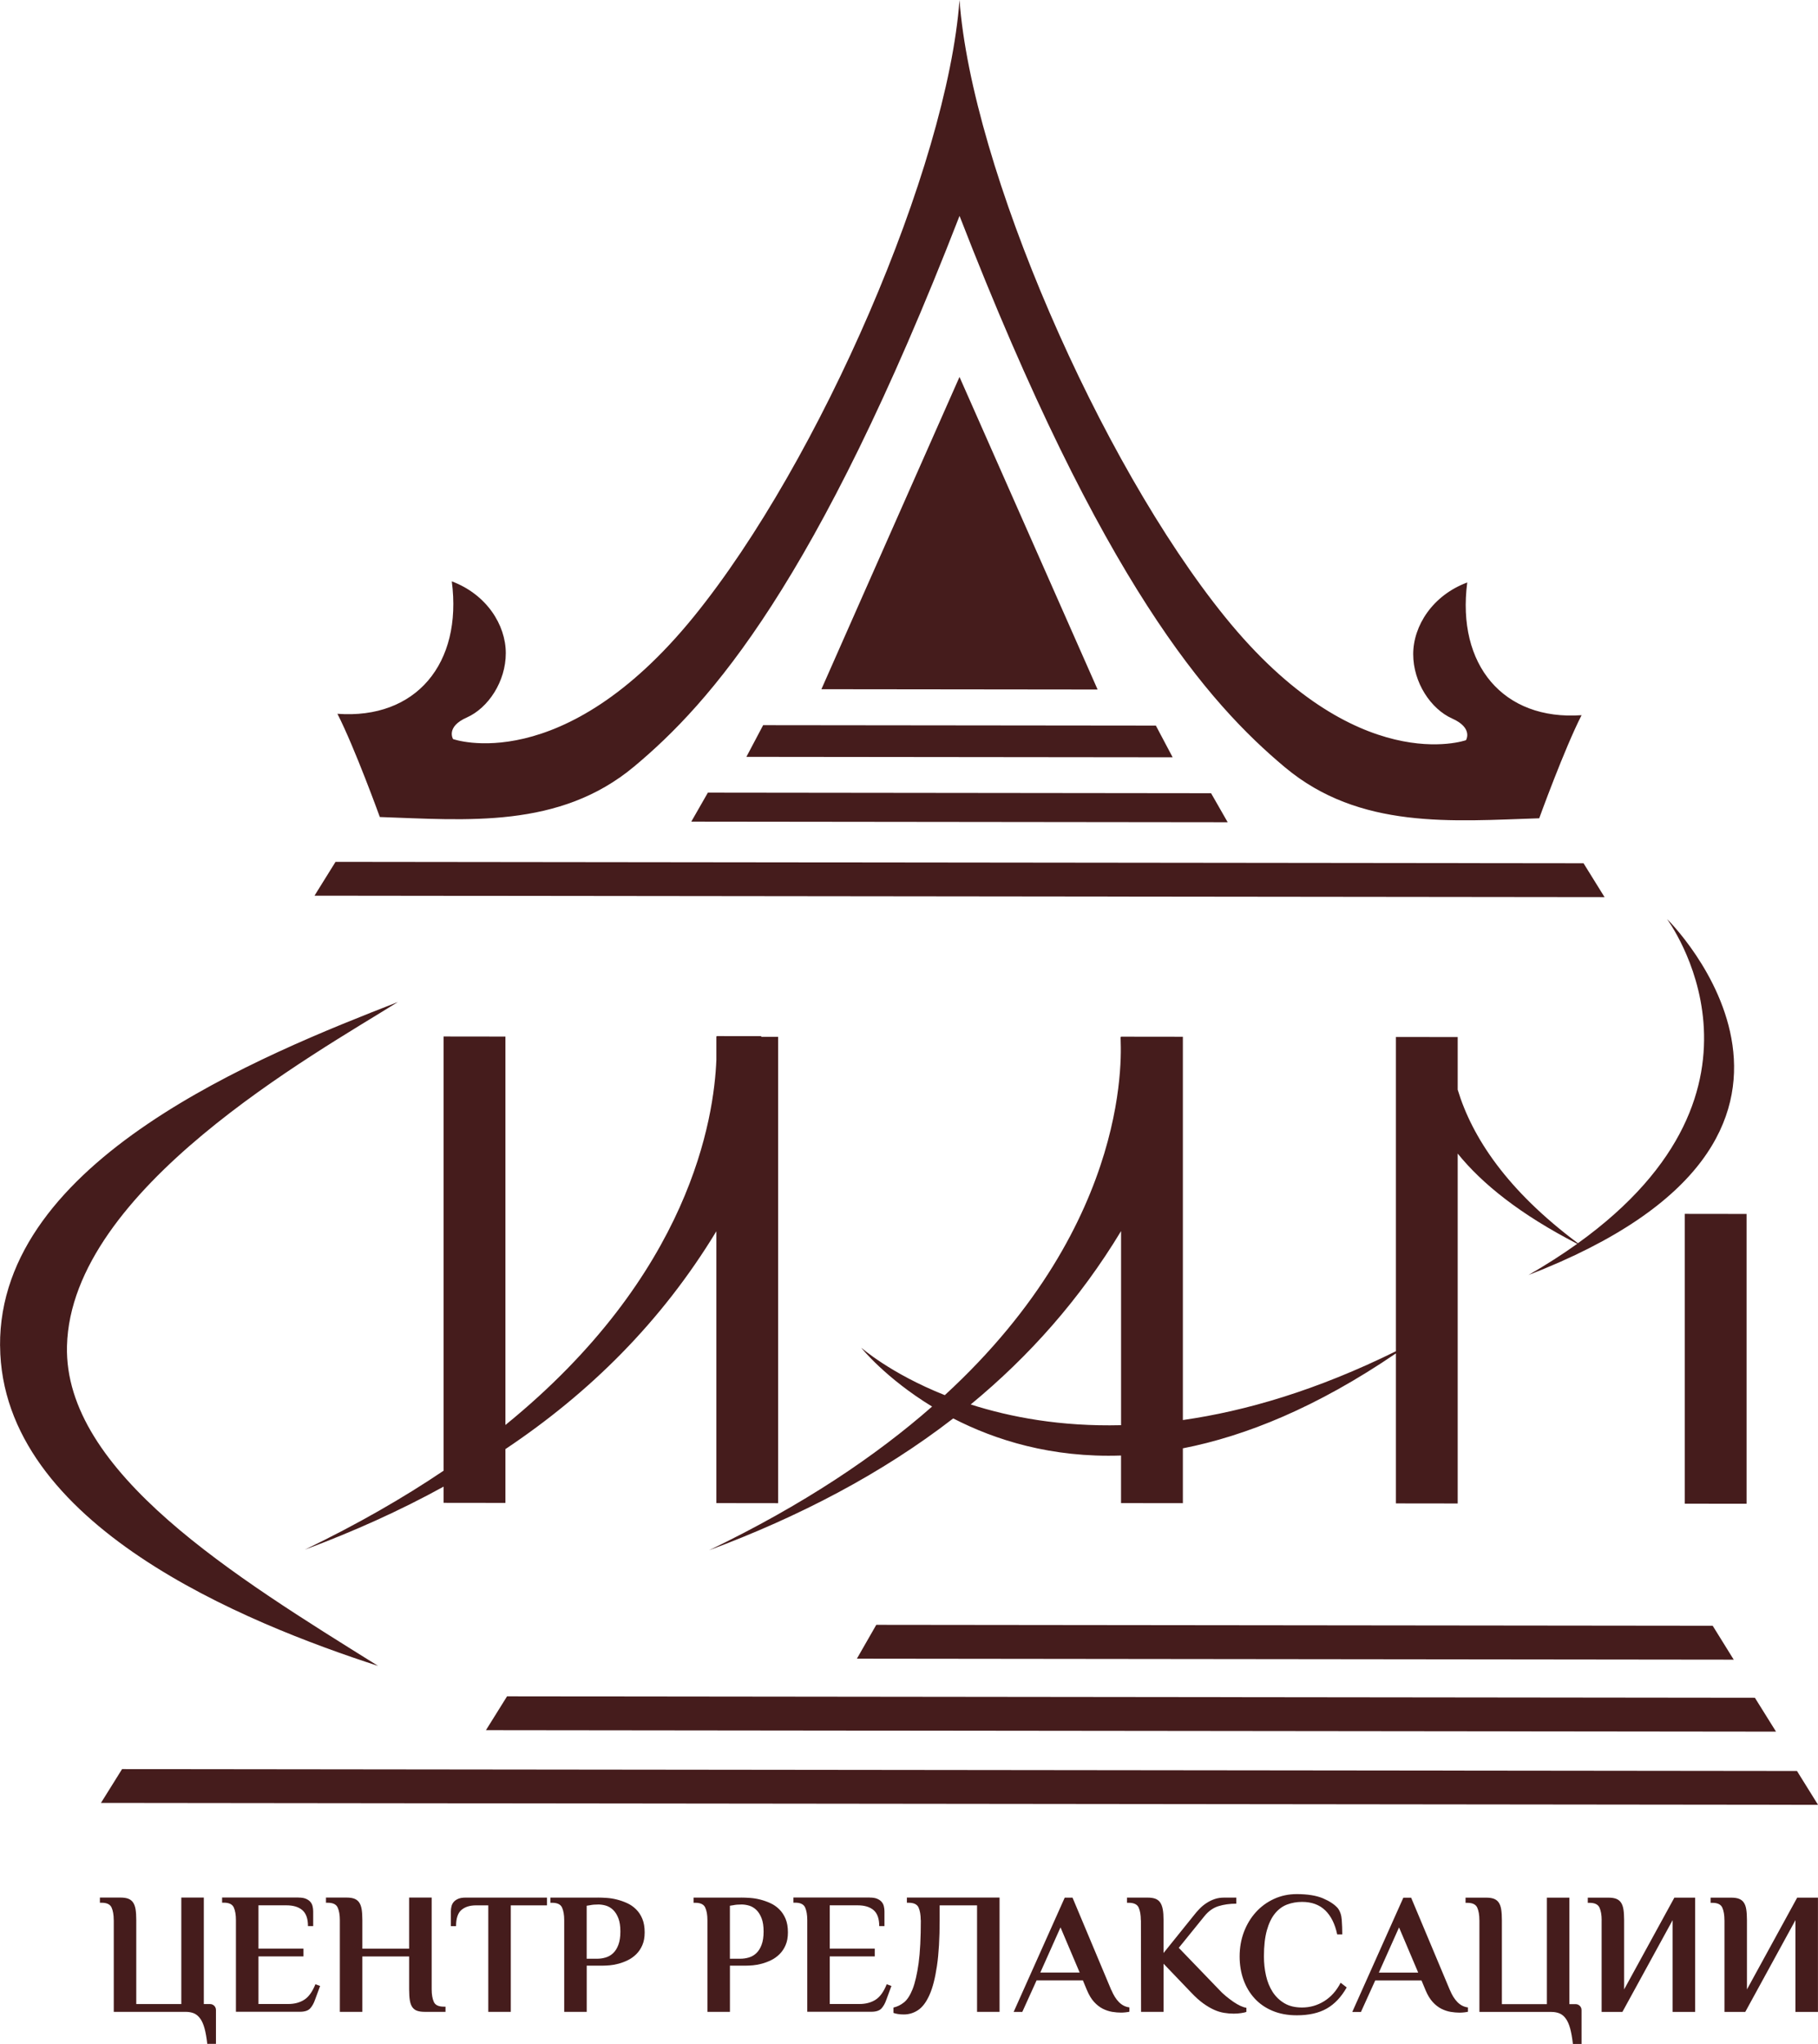 <?xml version="1.0" encoding="UTF-8"?>
<!DOCTYPE svg PUBLIC "-//W3C//DTD SVG 1.1//EN" "http://www.w3.org/Graphics/SVG/1.1/DTD/svg11.dtd">
<!-- Creator: CorelDRAW 2018 (64-Bit) -->
<svg xmlns="http://www.w3.org/2000/svg" xml:space="preserve" width="31.124mm" height="34.995mm" version="1.1" style="shape-rendering:geometricPrecision; text-rendering:geometricPrecision; image-rendering:optimizeQuality; fill-rule:evenodd; clip-rule:evenodd"
viewBox="0 0 473.38 532.26"
 xmlns:xlink="http://www.w3.org/1999/xlink">
 <defs>
  <style type="text/css">
   <![CDATA[
    .fil0 {fill:#451C1C}
   ]]>
  </style>
 </defs>
 <g id="Слой_x0020_1">
  <path class="fil0" d="M449.02 500.02c0,-1.35 -0.19,-2.44 -0.56,-3.27 -0.38,-0.83 -1.24,-1.24 -2.59,-1.24l-0.45 0 0 -1.35 5.41 0c0.78,0 1.44,0.1 1.96,0.29 0.52,0.2 0.95,0.52 1.26,0.97 0.31,0.45 0.54,1.05 0.65,1.8 0.12,0.75 0.18,1.68 0.18,2.8l0 18.04 13.08 -23.9 5.41 0 0 29.76 -5.86 0 0 -23.9 -13.07 23.9 -5.41 0 0 -23.9zm-31.97 0c0,-1.35 -0.19,-2.44 -0.57,-3.27 -0.38,-0.83 -1.24,-1.24 -2.59,-1.24l-0.45 0 0 -1.35 5.41 0c0.78,0 1.44,0.1 1.96,0.29 0.52,0.2 0.95,0.52 1.26,0.97 0.31,0.45 0.53,1.05 0.65,1.8 0.12,0.75 0.18,1.68 0.18,2.8l0 18.04 13.08 -23.9 5.41 0 0 29.76 -5.86 0 0 -23.9 -13.08 23.9 -5.41 0 0 -23.9zm-31.84 0c0,-1.35 -0.19,-2.44 -0.56,-3.27 -0.38,-0.83 -1.24,-1.24 -2.59,-1.24l-0.45 0 0 -1.35 5.41 0c0.78,0 1.44,0.1 1.96,0.29 0.52,0.2 0.95,0.52 1.26,0.97 0.31,0.45 0.53,1.05 0.65,1.8 0.12,0.75 0.18,1.68 0.18,2.8l0 21.87 11.72 0 0 -27.73 5.86 0 0 27.73 1.58 0c0.45,0 0.83,0.15 1.13,0.45 0.3,0.3 0.45,0.68 0.45,1.13l0 8.79 -2.25 0c-0.18,-1.62 -0.42,-2.97 -0.72,-4.06 -0.3,-1.08 -0.68,-1.94 -1.15,-2.57 -0.46,-0.63 -1.01,-1.08 -1.62,-1.33 -0.62,-0.25 -1.33,-0.38 -2.14,-0.38l-18.71 0 0 -23.9zm-26.18 13.66l10.25 0 -4.99 -11.77 -5.26 11.77zm18.51 4.55c0.54,1.32 1.2,2.37 1.98,3.16 0.78,0.78 1.68,1.23 2.71,1.36l0 1.13c-0.24,0.06 -0.58,0.11 -1.01,0.16 -0.44,0.05 -0.82,0.07 -1.15,0.07 -0.72,0 -1.5,-0.07 -2.32,-0.2 -0.83,-0.14 -1.64,-0.41 -2.44,-0.81 -0.8,-0.41 -1.55,-0.99 -2.25,-1.76 -0.71,-0.77 -1.33,-1.8 -1.87,-3.09l-1.05 -2.53 -12.05 0 -3.72 8.21 -2.26 0 13.3 -29.76 2.03 0 10.1 24.08zm-29.35 -14.48c-0.57,-2.73 -1.62,-4.83 -3.13,-6.29 -1.52,-1.46 -3.53,-2.19 -6.02,-2.19 -1.38,0 -2.68,0.23 -3.88,0.68 -1.2,0.45 -2.25,1.22 -3.16,2.32 -0.9,1.1 -1.61,2.56 -2.12,4.38 -0.51,1.82 -0.77,4.09 -0.77,6.83 0,1.71 0.18,3.38 0.54,4.98 0.36,1.61 0.94,3.03 1.73,4.26 0.8,1.23 1.82,2.21 3.07,2.95 1.25,0.74 2.77,1.1 4.58,1.1 2.08,0 4,-0.55 5.77,-1.65 1.77,-1.1 3.2,-2.7 4.28,-4.8l1.58 1.22c-1.41,2.5 -3.14,4.33 -5.19,5.5 -2.04,1.17 -4.64,1.76 -7.8,1.76 -2.38,0 -4.49,-0.39 -6.34,-1.17 -1.85,-0.78 -3.41,-1.86 -4.67,-3.25 -1.26,-1.38 -2.23,-3.01 -2.89,-4.87 -0.66,-1.87 -0.99,-3.88 -0.99,-6.04 0,-2.28 0.38,-4.41 1.12,-6.38 0.75,-1.97 1.79,-3.68 3.11,-5.14 1.32,-1.46 2.89,-2.61 4.71,-3.45 1.82,-0.84 3.8,-1.26 5.93,-1.26 2.83,0 5.1,0.37 6.83,1.1 1.73,0.74 3.01,1.59 3.85,2.55 0.6,0.78 0.95,1.79 1.04,3.02 0.09,1.23 0.14,2.51 0.14,3.83l-1.35 0zm-51.14 -3.74c0,-1.35 -0.19,-2.44 -0.56,-3.27 -0.38,-0.83 -1.24,-1.24 -2.59,-1.24l-0.45 0 0 -1.35 5.41 0c0.78,0 1.44,0.1 1.97,0.29 0.52,0.2 0.95,0.52 1.26,0.97 0.31,0.45 0.54,1.05 0.68,1.8 0.14,0.75 0.2,1.68 0.2,2.8l0 8.57 7.8 -9.69c0.48,-0.63 1,-1.23 1.56,-1.81 0.55,-0.57 1.16,-1.08 1.83,-1.51 0.66,-0.44 1.37,-0.78 2.12,-1.04 0.75,-0.26 1.58,-0.38 2.48,-0.38l3.16 0 0 1.58c-1.72,0 -3.26,0.22 -4.65,0.65 -1.39,0.44 -2.58,1.29 -3.61,2.55l-6.72 8.3 10.42 10.82c0.57,0.63 1.19,1.22 1.85,1.76 0.66,0.54 1.31,1.03 1.94,1.47 0.63,0.43 1.24,0.79 1.83,1.06 0.58,0.27 1.11,0.44 1.56,0.5l0 1.08c-0.33,0.12 -0.79,0.23 -1.38,0.31 -0.59,0.09 -1.22,0.14 -1.92,0.14 -0.84,0 -1.68,-0.07 -2.52,-0.21 -0.84,-0.14 -1.72,-0.4 -2.62,-0.81 -0.9,-0.41 -1.83,-0.96 -2.79,-1.65 -0.96,-0.69 -1.99,-1.61 -3.07,-2.75l-7.26 -7.58 0 12.54 -5.86 0 -0.04 -23.9zm-26.17 13.66l10.25 0 -4.99 -11.77 -5.26 11.77zm18.51 4.55c0.54,1.32 1.2,2.37 1.98,3.16 0.78,0.78 1.68,1.23 2.71,1.36l0 1.13c-0.24,0.06 -0.58,0.11 -1.02,0.16 -0.44,0.05 -0.82,0.07 -1.15,0.07 -0.72,0 -1.49,-0.07 -2.32,-0.2 -0.83,-0.14 -1.64,-0.41 -2.44,-0.81 -0.8,-0.41 -1.55,-0.99 -2.26,-1.76 -0.7,-0.77 -1.33,-1.8 -1.87,-3.09l-1.05 -2.53 -12.06 0 -3.72 8.21 -2.25 0 13.3 -29.76 2.03 0 10.1 24.08zm-49.65 -18.22c0,-1.35 -0.19,-2.44 -0.56,-3.27 -0.38,-0.83 -1.24,-1.24 -2.59,-1.24l-0.45 0 0 -1.35 24.13 0 0 29.76 -5.86 0 0 -27.73 -9.74 0 0 3.83c0,4.78 -0.23,8.76 -0.7,11.93 -0.47,3.17 -1.11,5.69 -1.94,7.55 -0.83,1.86 -1.81,3.18 -2.95,3.95 -1.14,0.77 -2.39,1.15 -3.74,1.15 -0.57,0 -1.08,-0.04 -1.53,-0.11 -0.45,-0.07 -0.84,-0.17 -1.17,-0.29l0 -1.4c0.96,-0.21 1.87,-0.65 2.73,-1.33 0.86,-0.68 1.61,-1.84 2.26,-3.47 0.64,-1.64 1.16,-3.89 1.56,-6.74 0.39,-2.86 0.58,-6.6 0.58,-11.23zm-13.26 -5.86c0.78,0 1.42,0.1 1.91,0.31 0.5,0.21 0.89,0.48 1.17,0.81 0.29,0.33 0.48,0.71 0.58,1.15 0.11,0.43 0.16,0.88 0.16,1.33l0 3.83 -1.36 0c0,-1.93 -0.49,-3.31 -1.46,-4.15 -0.98,-0.84 -2.37,-1.26 -4.17,-1.26l-7.26 0 0 11.27 11.72 0 0 2.03 -11.72 0 0 12.4 7.71 0c1.65,0 3.06,-0.37 4.22,-1.11 1.16,-0.74 2.13,-2.08 2.91,-4.04l1.22 0.45 -1.31 3.56c-0.33,0.96 -0.76,1.73 -1.28,2.3 -0.53,0.57 -1.41,0.86 -2.64,0.86l-16.68 0 0 -23.9c0,-1.35 -0.19,-2.44 -0.56,-3.27 -0.38,-0.83 -1.24,-1.24 -2.59,-1.24l-0.45 0 0 -1.35 19.89 0zm-33.5 0c0.66,0 1.43,0.03 2.3,0.09 0.87,0.06 1.76,0.2 2.66,0.43 0.9,0.23 1.78,0.54 2.64,0.93 0.86,0.39 1.63,0.92 2.32,1.6 0.69,0.68 1.24,1.5 1.65,2.48 0.41,0.98 0.61,2.16 0.61,3.54 0,1.29 -0.2,2.4 -0.61,3.33 -0.4,0.94 -0.94,1.72 -1.6,2.37 -0.66,0.65 -1.4,1.17 -2.21,1.56 -0.82,0.39 -1.62,0.69 -2.42,0.9 -0.8,0.21 -1.55,0.35 -2.25,0.41 -0.7,0.06 -1.29,0.09 -1.73,0.09l-4.28 0 0 12.04 -5.86 0 0 -23.9c0,-1.35 -0.19,-2.44 -0.57,-3.27 -0.38,-0.83 -1.24,-1.24 -2.59,-1.24l-0.45 0 0 -1.35 12.4 0zm0 1.81c-0.36,0 -0.72,0.01 -1.08,0.04 -0.36,0.03 -0.68,0.08 -0.95,0.14 -0.33,0.06 -0.63,0.1 -0.9,0.14l0 13.8 2.7 0c0.75,0 1.49,-0.1 2.23,-0.32 0.74,-0.21 1.39,-0.59 1.96,-1.13 0.57,-0.54 1.03,-1.27 1.37,-2.19 0.35,-0.92 0.52,-2.07 0.52,-3.45 0,-1.38 -0.17,-2.53 -0.52,-3.43 -0.34,-0.9 -0.8,-1.63 -1.35,-2.17 -0.56,-0.54 -1.18,-0.92 -1.87,-1.13 -0.69,-0.21 -1.4,-0.31 -2.12,-0.31zm-37.29 -1.81c0.66,0 1.43,0.03 2.3,0.09 0.87,0.06 1.76,0.2 2.66,0.43 0.9,0.23 1.78,0.54 2.64,0.93 0.86,0.39 1.63,0.92 2.32,1.6 0.69,0.68 1.24,1.5 1.64,2.48 0.41,0.98 0.61,2.16 0.61,3.54 0,1.29 -0.2,2.4 -0.61,3.33 -0.4,0.94 -0.94,1.72 -1.6,2.37 -0.66,0.65 -1.4,1.17 -2.21,1.56 -0.81,0.39 -1.61,0.69 -2.41,0.9 -0.8,0.21 -1.55,0.35 -2.25,0.41 -0.71,0.06 -1.29,0.09 -1.73,0.09l-4.28 0 0 12.04 -5.86 0 0 -23.9c0,-1.35 -0.19,-2.44 -0.56,-3.27 -0.38,-0.83 -1.24,-1.24 -2.59,-1.24l-0.45 0 0 -1.35 12.4 0zm0 1.81c-0.36,0 -0.72,0.01 -1.08,0.04 -0.36,0.03 -0.68,0.08 -0.95,0.14 -0.33,0.06 -0.63,0.1 -0.9,0.14l0 13.8 2.7 0c0.75,0 1.5,-0.1 2.23,-0.32 0.74,-0.21 1.39,-0.59 1.96,-1.13 0.57,-0.54 1.03,-1.27 1.37,-2.19 0.35,-0.92 0.52,-2.07 0.52,-3.45 0,-1.38 -0.17,-2.53 -0.52,-3.43 -0.34,-0.9 -0.8,-1.63 -1.35,-2.17 -0.55,-0.54 -1.18,-0.92 -1.87,-1.13 -0.69,-0.21 -1.4,-0.31 -2.12,-0.31zm-13.26 -1.81l0 2.03 -9.43 0 0 27.73 -5.86 0 0 -27.73 -3.2 0c-1.59,0 -2.85,0.4 -3.79,1.19 -0.93,0.8 -1.4,2.2 -1.4,4.22l-1.35 0 0 -3.83c0,-0.45 0.05,-0.9 0.16,-1.33 0.11,-0.44 0.3,-0.82 0.59,-1.15 0.29,-0.33 0.68,-0.6 1.17,-0.81 0.49,-0.21 1.13,-0.31 1.92,-0.31l21.19 0zm-35.89 0l5.86 0 0 23.9c0,1.35 0.19,2.44 0.56,3.27 0.37,0.83 1.24,1.24 2.59,1.24l0.45 0 0 1.35 -5.41 0c-0.78,0 -1.44,-0.09 -1.96,-0.27 -0.53,-0.18 -0.95,-0.5 -1.27,-0.95 -0.31,-0.45 -0.53,-1.05 -0.65,-1.8 -0.12,-0.75 -0.18,-1.7 -0.18,-2.84l0 -8.57 -12.18 0 0 14.43 -5.86 0 0 -23.9c0,-1.35 -0.19,-2.44 -0.57,-3.27 -0.37,-0.83 -1.24,-1.24 -2.59,-1.24l-0.45 0 0 -1.35 5.41 0c0.78,0 1.43,0.1 1.96,0.29 0.52,0.2 0.95,0.52 1.26,0.97 0.32,0.45 0.53,1.05 0.66,1.8 0.12,0.75 0.18,1.68 0.18,2.8l0 7.44 12.18 0 0 -13.3zm-28.81 0c0.78,0 1.42,0.1 1.91,0.31 0.5,0.21 0.89,0.48 1.17,0.81 0.29,0.33 0.48,0.71 0.58,1.15 0.11,0.43 0.16,0.88 0.16,1.33l0 3.83 -1.36 0c0,-1.93 -0.49,-3.31 -1.46,-4.15 -0.97,-0.84 -2.37,-1.26 -4.17,-1.26l-7.26 0 0 11.27 11.72 0 0 2.03 -11.72 0 0 12.4 7.71 0c1.65,0 3.06,-0.37 4.21,-1.11 1.16,-0.74 2.12,-2.08 2.91,-4.04l1.22 0.45 -1.31 3.56c-0.33,0.96 -0.76,1.73 -1.29,2.3 -0.53,0.57 -1.41,0.86 -2.64,0.86l-16.68 0 0 -23.9c0,-1.35 -0.19,-2.44 -0.56,-3.27 -0.38,-0.83 -1.24,-1.24 -2.59,-1.24l-0.45 0 0 -1.35 19.89 0zm-48.12 5.86c0,-1.35 -0.19,-2.44 -0.56,-3.27 -0.38,-0.83 -1.24,-1.24 -2.59,-1.24l-0.45 0 0 -1.35 5.41 0c0.78,0 1.44,0.1 1.96,0.29 0.52,0.2 0.94,0.52 1.26,0.97 0.31,0.45 0.53,1.05 0.66,1.8 0.12,0.75 0.18,1.68 0.18,2.8l0 21.87 11.73 0 0 -27.73 5.86 0 0 27.73 1.58 0c0.45,0 0.83,0.15 1.13,0.45 0.3,0.3 0.45,0.68 0.45,1.13l0 8.79 -2.26 0c-0.18,-1.62 -0.42,-2.97 -0.72,-4.06 -0.3,-1.08 -0.68,-1.94 -1.15,-2.57 -0.47,-0.63 -1.01,-1.08 -1.62,-1.33 -0.61,-0.25 -1.33,-0.38 -2.14,-0.38l-18.72 0 0 -23.9zm193.5 -68.07l228.33 0.26 -5.48 -8.83 -217.79 -0.24 -5.05 8.81zm-91.09 9.82l-5.49 8.8 335.92 0.38 -5.5 -8.82 -324.94 -0.37zm117.82 -441.77c-3.17,43.42 -36.36,120.13 -69.14,160.54 -34.24,42.2 -62.73,31.94 -62.73,31.94 0,0 -1.97,-3.17 3.6,-5.63 5.55,-2.47 10.13,-9.34 10.13,-16.74 0,-7.41 -5.06,-15.33 -14.06,-18.7 2.8,21.41 -9.33,35.99 -29.78,34.49 4.51,8.82 11.04,26.88 11.04,26.88 22.57,0.77 46.76,3.11 66.21,-13.14 19.75,-16.48 47.51,-47.51 84.74,-143.4 37.22,95.97 64.98,127.06 84.73,143.59 19.45,16.28 43.64,14 66.21,13.28 0,0 6.53,-18.04 11.03,-26.85 -20.44,1.45 -32.56,-13.15 -29.77,-34.56 -8.99,3.34 -14.07,11.26 -14.07,18.67 0,7.4 4.59,14.28 10.14,16.76 5.56,2.47 3.6,5.64 3.6,5.64 0,-0 -28.5,10.2 -62.73,-32.08 -32.78,-40.49 -65.99,-117.27 -69.15,-160.7zm65.51 206.59l4.32 7.55 -69.84 -0.08 -69.83 -0.08 4.32 -7.55 131.02 0.15zm-14.38 -17.62l4.37 8.26 -110.99 -0.12 4.36 -8.25 102.27 0.11zm-51.13 -90.79l25.09 56.79 10.87 24.61 -71.92 -0.08 10.86 -24.58 25.1 -56.74zm-162.47 126.27l-5.48 8.81 335.91 0.38 -5.47 -8.82 -324.95 -0.37zm310.61 107.6c93.45,-36.1 36.21,-92.66 36.1,-92.7 -0.11,-0.04 33.13,43.92 -23.21,84.42 -18.44,-13.76 -27.53,-27.52 -31.31,-39.99l0 -13.7 -16.09 -0.02 0 81.84c-20.63,10.18 -39.17,15.59 -55.47,17.91l0 -99.81 -4.51 -0.01 -11.59 -0.01 -0.12 0.17c-0.04,2.05 4,47.43 -45.77,93.18 -14.3,-5.69 -21.76,-12.4 -21.76,-12.35 0,0.03 6.32,7.92 18.45,15.32 -14.6,12.83 -33.52,25.61 -58.07,37.42 23.36,-8.71 44.85,-19.85 63.57,-34.33 10.99,5.66 25.63,10.28 43.7,9.66l0 12.39 16.1 0.02 0 -14.28c16.3,-3.19 34.84,-10.66 55.47,-24.72l0 39.06 16.09 0.02 0 -91.12c6.39,7.91 16.32,15.87 31.13,23.5 -3.82,2.73 -8.06,5.46 -12.72,8.14zm40.7 -15.93l16.1 0.02 0 75.47 -16.1 -0.02 0 -75.47zm-185.93 49.64c15.21,-12.53 28.45,-27.42 39.16,-45.16l0 50.55c-15.69,0.39 -28.79,-2.08 -39.16,-5.4zm-66.22 -89.76c-0.6,15.06 -6.64,55.84 -54.93,95.1l0 -101.15 -16.09 -0.02 0 113.07c-10.44,7.05 -22.42,13.95 -36.15,20.57 12.64,-4.71 24.75,-10.14 36.15,-16.42l0 4.22 16.09 0.02 0 -14.01c21.92,-14.65 40.64,-33.15 54.93,-56.73l0 70.79 16.08 0.02 0 -121.44 -4.4 -0.01 0 -0.17 -11.58 -0.01 -0.1 0.17 0 5.98zm-186.52 74.48c-0.36,-48.41 68.15,-75.7 103.58,-89.52 -21.73,13.58 -85.09,48.71 -86.15,89.54 -0.86,32.89 44,60.25 81.02,83.34 -34.24,-11.11 -98.11,-36.64 -98.44,-83.36zm31.77 110.23l-5.49 8.8 447.1 0.5 -5.48 -8.81 -436.13 -0.49z"/>
 </g>
</svg>
